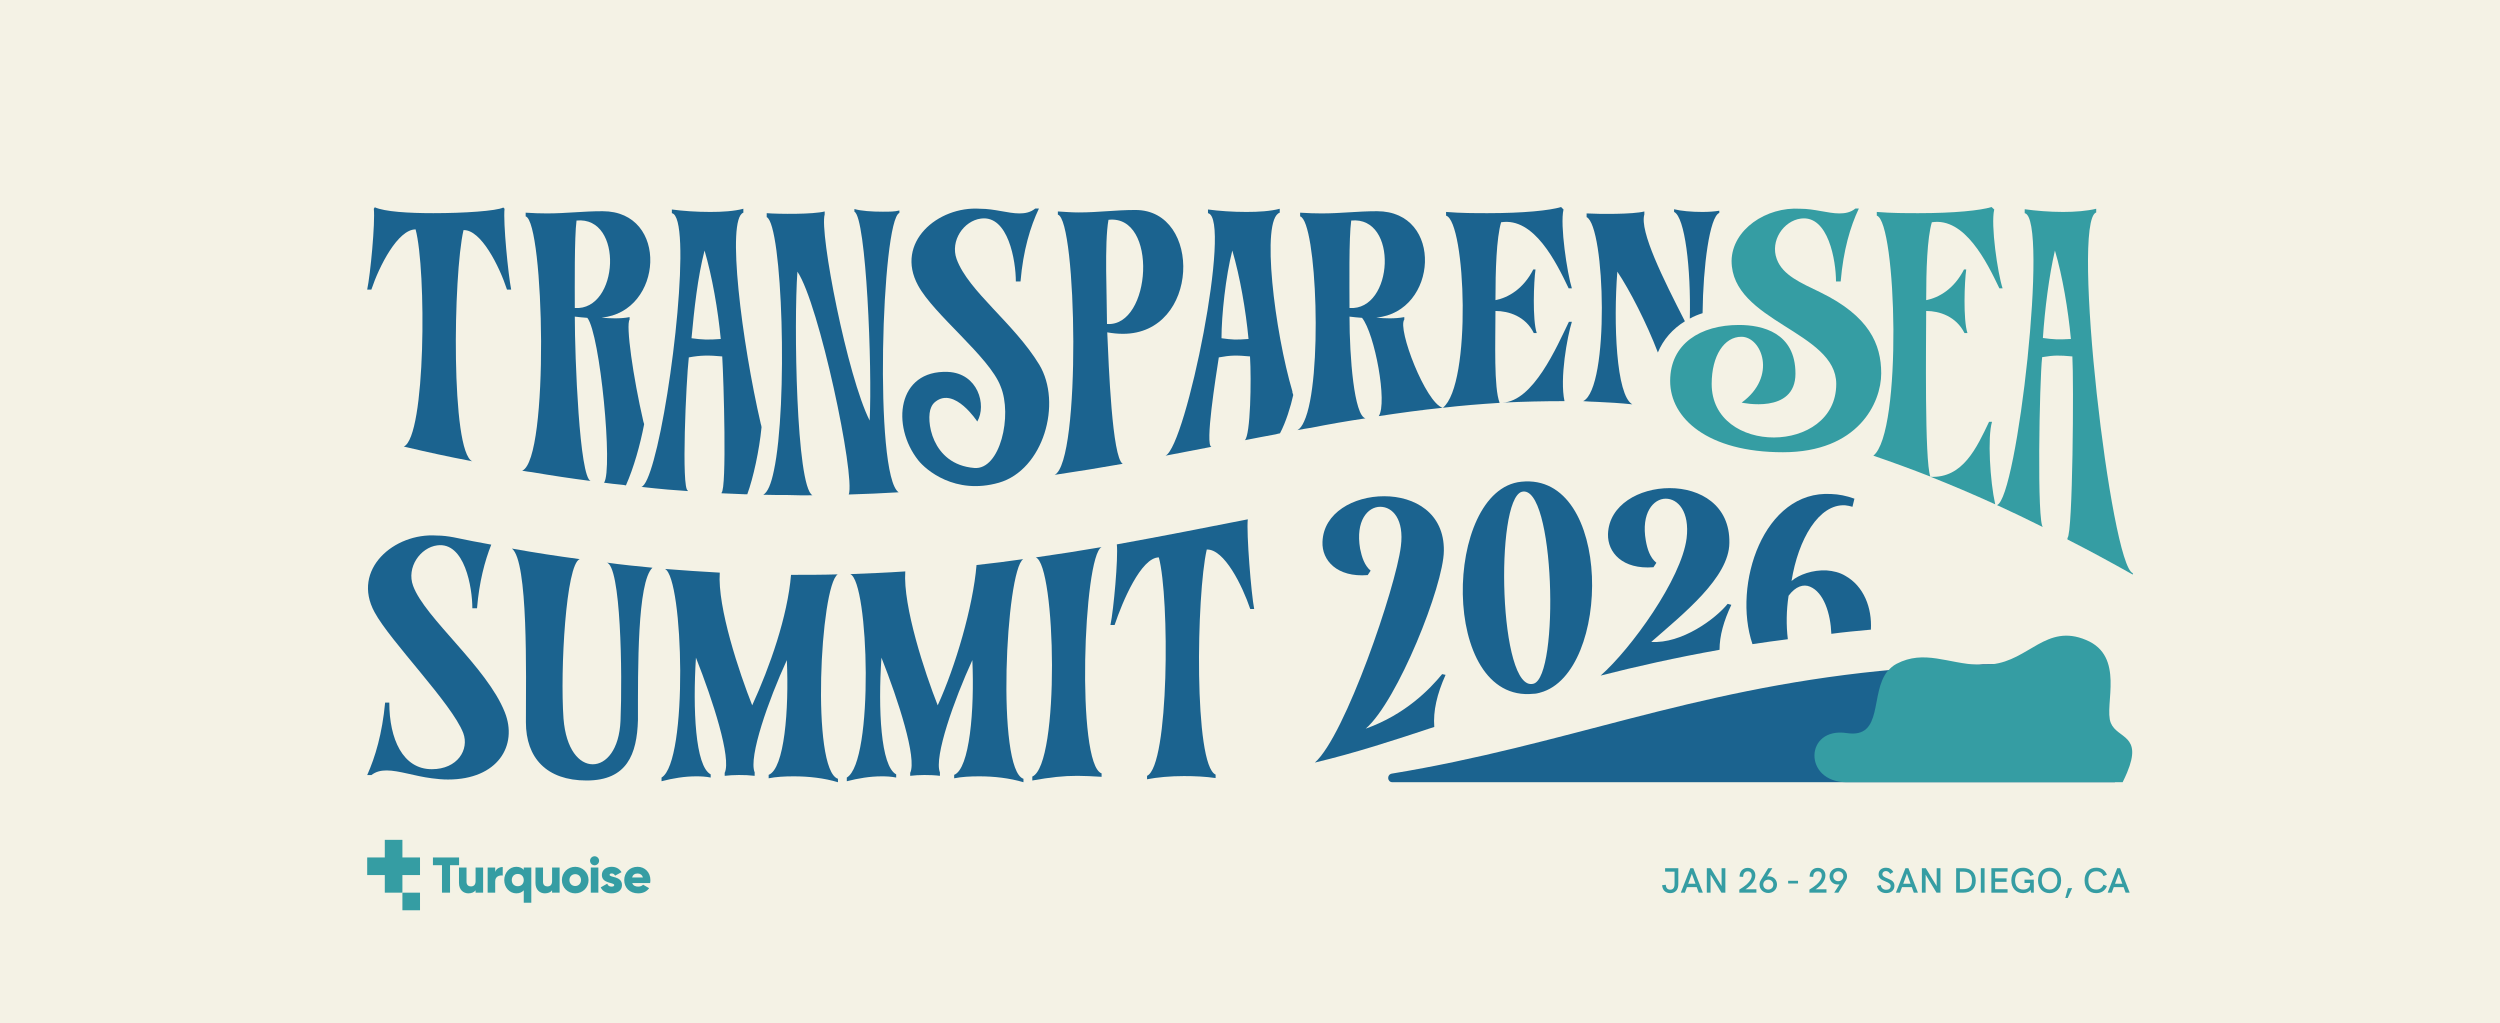 <?xml version="1.0" encoding="utf-8"?>
<svg xmlns="http://www.w3.org/2000/svg" fill="none" height="100%" overflow="visible" preserveAspectRatio="none" style="display: block;" viewBox="0 0 1280 524" width="100%">
<g id="Hero">
<rect fill="#F4F2E5" height="524" width="1280"/>
<g clip-path="url(#clip0_0_12)" id="Logo">
<g id="Group">
<path d="M229.388 399.115C226.621 399.115 223.853 398.863 221.085 398.486C212.154 397.354 204.228 394.46 197.938 394.46C194.919 394.46 192.403 395.089 190.139 396.85H188C192.151 387.541 195.674 375.716 197.183 359.739H199.322C199.322 378.358 206.241 393.831 221.085 393.831C234.294 393.831 240.333 383.767 237.188 375.338C231.401 360.242 199.825 328.415 191.774 313.445C179.823 291.556 201.838 272.686 223.601 274.195C226.621 274.195 229.388 274.573 232.156 275.076C238.697 276.46 245.113 277.718 251.529 278.85C248.132 287.404 245.365 297.971 244.233 311.432H241.842C241.842 300.865 237.943 277.34 223.853 279.227C215.173 280.359 208.002 290.549 211.525 299.984C217.563 316.464 249.265 341.498 258.448 364.645C265.241 381.628 254.926 399.115 229.388 399.115Z" fill="#1B638F" id="Vector"/>
<path d="M334.054 290.674C326.38 289.919 318.455 289.164 310.53 288.032C317.952 289.038 318.707 345.145 317.7 369.047C317.071 383.766 310.404 391.314 303.485 391.314C296.566 391.314 289.773 383.766 288.515 367.915C286.753 343.006 289.773 288.786 296.817 286.27C285.495 284.761 273.922 283 262.096 280.861C270.525 287.277 269.267 345.271 269.267 369.802C269.267 387.917 279.709 399.616 300.34 399.616C320.971 399.616 326.129 386.282 326.632 368.67C326.632 342.503 326.255 297.97 334.054 290.674Z" fill="#1B638F" id="Vector_2"/>
<path d="M429.033 398.737V400.498C421.988 398.359 413.937 397.479 406.389 397.479C401.734 397.479 397.331 397.73 393.557 398.485V396.724C401.608 393.579 403.999 363.513 402.866 337.975C393.557 358.229 383.116 387.666 386.387 395.466V397.227C381.355 396.598 375.065 396.724 371.039 397.227V395.718C374.561 388.295 365.001 358.607 356.32 336.717C354.685 363.135 355.943 392.321 363.868 396.472V398.108C361.478 397.605 358.962 397.479 356.446 397.479C350.534 397.479 344.495 398.485 338.708 399.995V398.108C352.421 390.057 349.905 295.832 340.47 291.303C350.03 292.058 359.34 292.687 368.523 293.191C367.265 310.928 378.587 344.643 385.129 361.123C394.186 341.372 403.244 315.583 405.005 294.323H405.131C413.182 294.323 421.107 294.323 428.907 294.071C419.975 299.984 415.195 394.208 429.033 398.737Z" fill="#1B638F" id="Vector_3"/>
<path d="M524.012 398.738V400.499C516.842 398.361 508.916 397.48 501.368 397.48C496.714 397.48 492.311 397.732 488.537 398.486V396.725C496.462 393.58 498.978 363.514 497.846 337.977C488.537 358.23 478.095 387.668 481.24 395.467V397.228C476.334 396.599 469.918 396.725 466.019 397.228V395.719C469.541 388.297 459.98 358.608 451.3 336.719C449.539 363.137 450.923 392.322 458.848 396.474V398.109C456.332 397.606 453.942 397.48 451.426 397.48C445.513 397.48 439.475 398.486 433.562 399.996V398.109C447.526 390.058 444.884 297.721 435.323 293.947C444.884 293.569 454.319 293.192 463.503 292.563C462.245 310.301 473.567 344.644 480.108 361.124C489.166 341.373 498.223 310.552 499.985 289.292C508.162 288.411 516.087 287.405 523.887 286.273C514.955 292.185 510.049 394.209 524.012 398.738Z" fill="#1B638F" id="Vector_4"/>
<path d="M564.017 395.967V397.729C559.362 397.477 555.462 397.226 551.688 397.226C544.266 397.226 537.725 397.98 528.541 399.616V397.603C542.757 391.439 540.618 289.037 530.302 285.389C541.75 283.754 553.072 281.993 564.017 280.106C554.708 284.509 550.934 391.439 564.017 395.967Z" fill="#1B638F" id="Vector_5"/>
<path d="M642.139 311.809H640.126C636.1 299.858 626.791 280.988 617.859 281.365C612.576 304.261 611.192 391.692 622.388 396.598V398.359C617.23 397.604 611.569 397.353 606.16 397.353C599.241 397.353 592.448 397.982 587.29 398.988V397.227C598.612 392.069 598.863 306.022 593.328 285.391C584.271 285.391 574.71 307.909 570.684 319.986H568.546C570.181 312.312 572.571 285.768 571.816 278.723C594.838 274.572 617.104 270.169 638.868 265.892C638.113 272.936 640.629 304.135 642.139 311.809Z" fill="#1B638F" id="Vector_6"/>
</g>
<g id="Group_2">
<path d="M258.322 106.881L257.693 106.252C254.171 108.013 237.691 109.145 221.84 109.145C209.134 109.145 196.932 108.391 191.9 106.126L191.397 106.881C192.151 114.052 189.635 140.595 188 148.269H190.139C194.164 136.192 203.725 117.448 212.783 117.448C218.318 138.079 218.066 223.498 206.744 228.656C207.122 228.781 207.499 228.781 207.876 228.907C219.073 231.549 230.017 233.939 240.71 235.952C241.088 236.078 241.465 236.078 241.842 236.204C230.772 231.423 232.03 140.721 237.314 117.826C246.245 117.448 255.68 136.318 259.58 148.269H261.719C260.209 140.595 257.567 114.052 258.322 106.881Z" fill="#1B638F" id="Vector_7"/>
<path d="M322.355 163.616V162.358C319.839 162.861 317.197 162.987 314.807 162.987C312.416 162.987 310.152 162.861 308.013 162.609C339.589 159.716 342.734 108.138 308.517 108.138C298.327 108.138 290.024 109.27 279.96 109.27C276.437 109.27 273.041 109.144 269.141 108.893V110.78C278.576 113.547 281.344 235.07 267.38 240.983C267.631 241.108 267.883 241.108 268.009 241.108C269.518 241.36 270.902 241.612 272.286 241.737C282.602 243.499 292.666 245.008 302.478 246.266C296.691 244.882 294.301 182.989 294.301 162.106C296.44 162.358 298.704 162.609 300.717 162.735C307.259 170.912 313.926 240.605 309.271 247.147C312.165 247.524 315.058 247.902 317.952 248.153C318.832 248.153 319.713 248.405 320.468 248.531C324.493 239.473 327.764 227.774 329.777 217.332V217.081C329.777 217.081 329.525 216.326 329.399 215.823C324.116 192.927 320.342 166.257 322.355 163.616ZM294.301 157.703C294.301 146.758 294.05 121.724 295.182 112.918C319.461 110.528 316.945 159.213 294.301 157.703Z" fill="#1B638F" id="Vector_8"/>
<path d="M389.532 217.083C379.845 175.191 371.794 111.914 380.6 108.894V106.882C375.945 108.14 369.781 108.517 363.617 108.517C356.698 108.517 349.401 108.014 343.992 107.259V109.146C354.307 111.033 344.369 200.98 334.683 235.575C332.544 243.375 330.28 248.784 328.393 249.287C332.921 249.791 337.45 250.294 341.979 250.671C345.376 250.923 348.772 251.174 352.169 251.426V251.174C348.772 250.42 351.288 195.067 352.672 182.991C358.836 181.858 362.862 181.858 369.781 182.487C370.536 194.69 372.171 250.294 369.403 252.307V252.558C373.429 252.684 377.329 252.936 381.229 253.061H382.613C385.632 244.884 388.777 230.543 389.909 218.718C389.909 218.215 389.657 217.586 389.532 217.083ZM354.056 173.178C355.44 158.208 357.201 141.98 360.723 128.268C364.623 141.477 367.642 158.837 369.026 173.556C362.61 174.059 359.591 173.933 354.056 173.178Z" fill="#1B638F" id="Vector_9"/>
<path d="M460.106 252.055C451.803 252.558 443.248 252.936 434.568 253.187C437.965 243.501 419.346 155.315 408.276 139.087C406.389 165.127 407.647 249.036 415.95 253.565C411.547 253.69 407.144 253.565 402.741 253.439C398.841 253.439 394.815 253.439 390.79 253.313C393.054 252.055 394.815 247.778 396.199 241.11C403.496 207.27 400.602 115.059 392.551 111.159V109.146C398.967 109.649 416.453 109.775 422.24 108.265V109.775C419.472 118.959 433.813 192.677 445.261 215.321C446.645 188.274 443.5 111.285 437.462 108.391V107.007C440.732 108.014 446.519 108.391 451.929 108.391C455.199 108.391 458.219 108.391 460.483 107.762V109.02C451.425 112.543 447.4 243.626 460.106 252.055Z" fill="#1B638F" id="Vector_10"/>
<path d="M581.377 107.511C570.935 107.511 562.381 108.769 552.317 108.769C548.92 108.769 545.524 108.518 541.624 108.266V109.901C551.311 112.292 553.575 236.331 539.989 243.124C551.814 241.363 563.513 239.476 574.835 237.463C569.426 234.318 567.665 187.394 566.91 170.16C569.803 170.663 572.319 170.914 574.961 170.914C614.337 170.914 615.595 107.511 581.377 107.511ZM566.784 165.882C566.784 152.673 565.4 124.368 567.539 112.543C593.076 109.65 589.554 167.518 566.784 165.882Z" fill="#1B638F" id="Vector_11"/>
<path d="M661.763 200.603C652.706 170.033 645.409 112.165 655.222 108.894V106.882C650.567 108.14 644.403 108.517 638.113 108.517C631.194 108.517 624.023 108.014 618.488 107.259V109.146C630.942 111.536 607.292 228.53 596.725 233.311C604.65 231.801 612.45 230.292 620.249 228.782C616.853 228.027 622.514 192.929 624.023 182.991C630.187 181.858 633.081 181.858 640 182.487C640.755 194.564 640.251 222.869 637.358 225.385C642.767 224.379 647.925 223.247 653.209 222.366C653.964 222.115 654.718 221.989 655.347 221.863C658.367 216.202 660.883 208.025 662.141 202.238C662.141 202.238 661.763 201.106 661.637 200.603H661.763ZM625.407 173.178C625.407 161.479 627.546 141.477 630.942 128.268C634.842 141.477 637.861 158.837 639.245 173.556C632.703 174.059 630.942 173.933 625.407 173.178Z" fill="#1B638F" id="Vector_12"/>
<path d="M738.627 208.778C729.947 206.262 715.354 168.27 719.002 163.616V162.358C716.36 162.861 713.844 162.987 711.454 162.987C709.064 162.987 706.8 162.861 704.661 162.609C736.237 159.716 739.382 108.138 705.038 108.138C694.974 108.138 686.672 109.27 676.608 109.27C673.085 109.27 669.689 109.144 665.663 108.893V110.78C674.217 113.296 677.362 195.191 667.676 215.823C666.669 218.087 665.537 219.597 664.279 220.226C666.544 219.848 668.682 219.345 670.821 219.093H670.947C680.382 217.206 689.817 215.571 699.126 214.187C693.339 212.803 690.949 182.989 690.949 162.106C693.087 162.358 695.352 162.609 697.365 162.735C703.906 170.912 710.448 206.262 705.919 213.055C716.738 211.42 727.683 209.91 738.627 208.778ZM690.949 157.703C690.949 146.758 690.571 121.724 691.829 112.918C716.109 110.528 713.593 159.213 690.949 157.703Z" fill="#1B638F" id="Vector_13"/>
<path d="M803.162 147.64H804.798C802.408 139.966 798.634 115.058 800.521 107.258L799.263 106C793.476 107.761 780.015 109.145 761.774 109.145C755.358 109.145 748.062 109.145 740.388 108.516V110.403C750.452 113.422 753.597 196.828 738.753 208.779C748.314 207.647 758 206.892 767.813 206.263C764.793 198.589 765.674 175.19 765.674 159.214C772.467 159.214 781.147 161.981 785.299 170.536H786.808C784.544 163.742 785.299 143.992 786.179 137.953H785.047C780.015 147.892 772.216 152.42 765.674 153.678C765.674 138.331 766.177 121.977 768.567 113.8C785.425 111.158 796.747 134.179 803.162 147.64ZM804.798 164.749H803.288C796.998 177.706 785.047 205.508 769.322 206.137C779.764 205.634 790.331 205.382 801.024 205.382C798.508 193.809 802.408 172.423 804.798 164.749Z" fill="#1B638F" id="Vector_14"/>
<path d="M1023.69 147.64H1025.33C1022.81 139.966 1019.16 115.058 1021.05 107.258L1019.66 106C1014 107.761 1000.54 109.145 982.302 109.145C975.76 109.145 968.59 109.145 960.916 108.516V110.403C970.98 113.422 974.125 221.485 959.155 233.31C968.716 236.581 978.402 240.103 988.34 244.003C985.321 235.952 986.202 175.064 986.202 159.214C992.995 159.214 1001.55 161.981 1005.83 170.536H1007.34C1005.07 163.742 1005.83 143.992 1006.71 137.953H1005.58C1000.54 147.892 992.744 152.42 986.202 153.678C986.202 138.331 986.705 121.977 989.095 113.8C1005.95 111.158 1017.27 134.179 1023.69 147.64ZM1019.92 215.949H1018.41C1011.99 229.41 1004.95 244.883 988.466 244.129C999.285 248.406 1010.23 253.06 1021.55 258.218C1018.91 246.519 1017.53 223.749 1019.92 215.949Z" fill="#359DA3" id="Vector_15"/>
<path d="M1045.96 173.052C1046.96 158.208 1049.1 141.351 1052.12 128.268C1056.02 141.351 1058.91 158.711 1060.3 173.556C1053.76 173.933 1051.49 173.807 1045.96 173.052ZM1073.26 108.769V106.882C1068.6 108.014 1062.44 108.517 1056.27 108.517C1049.35 108.517 1042.06 107.888 1036.65 107.133V109.146C1049.1 111.536 1032.75 255.703 1022.43 258.597C1030.11 262.119 1038.03 265.893 1046.08 269.919C1042.81 269.164 1044.2 194.942 1045.58 182.865C1051.74 181.858 1054.13 181.858 1061.05 182.487C1061.81 194.69 1061.3 273.441 1058.54 275.454V276.209C1069.48 281.744 1080.55 287.782 1092 294.198V293.443C1080.8 289.921 1060.17 113.172 1073.26 108.769Z" fill="#359DA3" id="Vector_16"/>
</g>
<path d="M841.909 109.775V108.266C836.248 109.775 818.636 109.649 812.346 109.272V111.159C821.907 115.814 824.171 198.716 810.585 205.383C812.975 205.635 815.239 205.635 817.63 205.761C823.542 206.012 829.581 206.39 835.745 207.019C827.442 202.364 826.058 165.253 828.071 139.087C834.361 148.396 843.167 165.63 848.828 180.475C851.596 173.807 856.376 168.398 862.666 164.498C851.596 142.861 839.393 118.455 841.909 109.775ZM871.598 108.517C866.189 108.517 860.528 108.014 857.131 107.133V108.517C862.666 111.033 865.811 137.703 865.182 163.114C867.195 161.982 869.334 161.102 871.724 160.347C871.975 136.067 875.372 110.907 880.278 109.02V107.888C878.014 108.266 874.995 108.517 871.598 108.517Z" fill="#1B638F" id="Vector_17"/>
<path d="M963.18 191.168C963.18 206.264 951.355 231.549 912.86 231.549C874.365 231.549 855.118 214.189 855.118 195.067C855.118 175.946 870.717 166.385 890.342 166.385C902.293 166.385 919.276 170.285 919.276 191.293C919.276 212.302 891.726 206.138 891.726 206.138C910.093 192.803 902.041 172.423 891.6 172.423C882.794 172.423 876.378 182.11 876.378 196.577C876.378 233.311 940.159 232.933 940.159 196.577C940.159 169.656 886.568 164.75 886.568 133.551C886.82 117.574 904.306 105.749 921.792 106.881C929.088 106.881 935.882 109.272 941.794 109.272C944.688 109.272 947.581 108.768 949.971 106.756H951.732C947.329 116.065 943.807 128.016 942.423 144.118H940.033C940.033 133.551 936.133 110.026 922.044 111.913C913.238 113.046 906.193 123.235 909.715 132.67C912.734 140.973 922.169 144.873 931.982 149.653C957.016 161.856 963.18 176.197 963.18 191.168Z" fill="#359DA3" id="Vector_18"/>
<path d="M511.432 247.149C488.914 253.564 473.944 240.481 470.17 235.701C456.206 218.089 459.351 189.406 485.266 190.413C500.739 191.042 505.268 207.396 500.362 215.824C500.362 215.824 488.788 197.961 478.976 205.635C477.969 206.389 477.215 207.396 476.711 208.654C473.944 214.566 476.711 237.839 498.852 239.601C512.061 240.733 518.477 212.679 512.313 197.835C506.652 182.739 478.095 161.101 470.044 146.131C458.093 124.242 480.108 105.372 501.871 106.881C509.294 106.881 516.087 109.272 521.999 109.272C524.767 109.272 527.66 108.768 530.051 106.756H531.938C527.535 116.065 523.886 128.016 522.503 144.118H520.112C520.112 133.551 516.213 110.026 502.249 111.913C493.443 113.046 486.398 123.235 489.795 132.67C495.833 149.15 519.106 165.379 532.063 186.639C544.014 206.389 534.202 240.607 511.432 247.149Z" fill="#1B638F" id="Vector_19"/>
<g id="Group_3">
<path d="M738.376 345.147C732.086 352.82 719.632 365.778 699.252 373.074C715.606 358.859 739.131 299.733 739.256 281.995C739.508 262.622 724.286 254.067 708.687 254.067C693.088 254.067 677.614 262.496 677.111 277.466C676.734 286.901 684.533 295.707 700.258 294.449L701.768 292.185C698.623 289.543 697.239 285.266 696.359 280.863C693.968 266.647 700.258 259.477 706.674 259.477C713.09 259.477 719.003 266.018 717.241 279.73C714.725 300.487 688.685 376.848 673.211 390.435C693.843 385.528 713.467 379.113 734.35 372.194C733.721 364.017 735.734 355.336 740.137 345.524L738.376 345.147Z" fill="#1B638F" id="Vector_20"/>
<path d="M778.883 246.645C739.005 250.67 736.866 360.242 785.173 355.21C786.305 355.21 787.312 354.959 788.318 354.707C788.444 354.581 788.57 354.581 788.696 354.581C825.178 344.643 825.807 241.739 778.883 246.645ZM785.173 350.053C767.435 355.085 765.297 255.954 779.135 251.803C796.118 247.274 798.508 346.404 785.173 350.053Z" fill="#1B638F" id="Vector_21"/>
<path d="M884.556 309.167C878.391 316.84 861.031 329.672 845.432 328.666C861.786 314.324 885.31 295.706 885.436 277.968C885.814 258.595 870.466 249.915 854.867 249.915C839.268 249.915 823.794 258.469 823.291 273.439C823.039 282.874 830.713 291.68 846.564 290.422L848.074 288.158C844.803 285.516 843.419 281.113 842.664 276.836C840.148 262.621 846.564 255.324 852.854 255.324C859.144 255.324 865.182 261.992 863.547 275.578C860.905 296.461 834.99 332.314 819.517 345.9C837.758 341.246 857.886 336.717 880.404 332.691C880.404 325.521 882.543 317.973 886.443 309.67L884.556 309.167Z" fill="#1B638F" id="Vector_22"/>
<path d="M944.814 294.826C941.92 293.065 938.524 292.31 935.253 292.058C928.208 291.681 921.037 294.197 917.263 297.468C920.66 276.208 931.227 257.841 944.814 258.721C945.946 258.847 947.204 259.099 948.462 259.476L949.468 255.325C945.317 253.815 941.417 253.06 937.643 252.935C902.922 250.796 886.946 299.355 897.261 329.799C903.174 328.918 909.212 328.037 915.376 327.283C914.496 320.238 914.622 312.312 915.754 305.016C919.402 300.11 923.428 298.977 926.698 300.361C933.743 303.255 937.266 314.074 937.643 324.515C944.185 323.634 950.978 323.005 957.897 322.376C958.526 311.18 954.249 300.11 944.814 294.826Z" fill="#1B638F" id="Vector_23"/>
</g>
<path d="M1085.08 395.593C1084.45 397.103 1083.7 398.738 1082.82 400.499H712.964C710.197 400.499 709.945 396.6 712.587 396.096C801.779 381.378 864.302 353.45 962.552 343.512H962.678C977.27 342.002 992.744 340.87 1009.1 340.367C1011.11 340.367 1013.12 340.367 1015.14 340.115H1015.89C1022.68 339.99 1029.73 339.864 1037.03 339.864C1056.02 339.864 1068.6 343.26 1076.65 348.418C1076.9 356.973 1074.89 365.653 1076.78 370.182C1080.18 378.359 1093.26 376.094 1085.08 395.593Z" fill="#1B638F" id="Vector_24"/>
<path d="M1089.05 395.593C1088.42 397.102 1087.67 398.738 1086.79 400.499H945.512C923.12 400.499 923.875 372.068 945.512 375.339C964.634 378.232 957.212 354.708 966.521 343.512H966.647C967.779 342.128 969.163 340.87 971.05 339.863C985.265 332.441 997.468 339.863 1013.07 340.367C1015.08 340.367 1017.09 340.367 1019.11 340.115H1019.86C1038.86 338.102 1047.79 319.106 1068.04 327.661C1078.11 331.812 1080.37 340.115 1080.62 348.418C1080.87 356.972 1078.86 365.652 1080.75 370.181C1084.14 378.358 1097.23 376.094 1089.05 395.593Z" fill="#359DA3" id="Vector_25"/>
</g>
<g id="Frame 26">
<g id="Vector_26">
<path d="M855.158 457.287C852.764 457.287 851.18 455.775 851 453.219L852.89 453.003C852.998 454.695 853.772 455.505 855.158 455.505C856.652 455.505 857.372 454.551 857.372 452.553V446.289H852.53V444.507H859.298V452.661C859.298 455.577 857.75 457.287 855.158 457.287Z" fill="#359DA3"/>
<path d="M869.757 457.053L868.731 454.209H863.709L862.665 457.053H860.577L865.473 444.507H866.967L871.863 457.053H869.757ZM864.339 452.463H868.101L866.229 447.315L864.339 452.463Z" fill="#359DA3"/>
<path d="M881.461 444.507H883.387V457.053H881.371L875.809 447.819V457.053H873.883V444.507H875.881L881.461 453.687V444.507Z" fill="#359DA3"/>
<path d="M893.676 455.307H899.274V457.053H890.526V455.487C892.974 453.975 896.88 451.365 896.88 448.305C896.88 447.009 896.196 446.127 894.828 446.127C893.136 446.127 892.506 447.495 892.47 448.971L890.652 448.827C890.652 446.469 892.128 444.345 894.846 444.345C897.132 444.345 898.734 445.839 898.734 448.197C898.734 451.149 896.178 453.741 893.676 455.307Z" fill="#359DA3"/>
<path d="M905.881 448.701C908.221 448.809 909.823 450.609 909.823 452.913C909.823 455.397 907.825 457.215 905.359 457.215C902.911 457.215 900.877 455.415 900.877 452.931C900.877 452.139 901.129 451.329 901.561 450.627L905.323 444.507H907.447L904.729 448.773C905.107 448.701 905.503 448.665 905.881 448.701ZM905.359 455.451C906.799 455.451 907.933 454.425 907.933 452.913C907.933 451.401 906.799 450.393 905.359 450.393C903.919 450.393 902.785 451.401 902.785 452.913C902.785 454.425 903.919 455.451 905.359 455.451Z" fill="#359DA3"/>
<path d="M915.533 452.355V450.969H920.591V452.355H915.533Z" fill="#359DA3"/>
<path d="M929.553 455.307H935.151V457.053H926.403V455.487C928.851 453.975 932.757 451.365 932.757 448.305C932.757 447.009 932.073 446.127 930.705 446.127C929.013 446.127 928.383 447.495 928.347 448.971L926.529 448.827C926.529 446.469 928.005 444.345 930.723 444.345C933.009 444.345 934.611 445.839 934.611 448.197C934.611 451.149 932.055 453.741 929.553 455.307Z" fill="#359DA3"/>
<path d="M941.2 444.345C943.666 444.345 945.682 446.145 945.682 448.629C945.682 449.421 945.43 450.231 944.998 450.933L941.236 457.053H939.112L941.848 452.787C941.47 452.859 941.074 452.895 940.696 452.859C938.338 452.751 936.736 450.951 936.736 448.647C936.736 446.163 938.752 444.345 941.2 444.345ZM941.2 451.167C942.64 451.167 943.792 450.159 943.792 448.647C943.792 447.135 942.64 446.109 941.2 446.109C939.778 446.109 938.626 447.135 938.626 448.647C938.626 450.159 939.778 451.167 941.2 451.167Z" fill="#359DA3"/>
<path d="M965.697 457.269C963.249 457.269 961.377 455.811 961.017 453.579L962.943 453.111C963.123 454.641 964.185 455.559 965.733 455.559C967.173 455.559 968.019 454.821 968.019 453.687C968.019 452.661 967.335 452.067 965.355 451.293C962.763 450.303 961.845 449.367 961.845 447.603C961.845 445.605 963.357 444.273 965.625 444.273C967.281 444.273 968.595 445.011 969.369 446.469L967.767 447.459C967.299 446.505 966.489 445.983 965.571 445.983C964.527 445.983 963.771 446.685 963.771 447.549C963.771 448.485 964.455 449.007 966.381 449.745C969.099 450.789 969.945 451.761 969.945 453.525C969.945 455.793 968.271 457.269 965.697 457.269Z" fill="#359DA3"/>
<path d="M979.877 457.053L978.851 454.209H973.829L972.785 457.053H970.697L975.593 444.507H977.087L981.983 457.053H979.877ZM974.459 452.463H978.221L976.349 447.315L974.459 452.463Z" fill="#359DA3"/>
<path d="M991.581 444.507H993.507V457.053H991.491L985.929 447.819V457.053H984.003V444.507H986.001L991.581 453.687V444.507Z" fill="#359DA3"/>
<path d="M1001.55 457.053V444.507H1005.09C1009.23 444.507 1011.59 446.811 1011.59 450.879C1011.59 454.875 1009.3 457.053 1005.07 457.053H1001.55ZM1003.47 455.271H1004.89C1008.19 455.271 1009.65 453.903 1009.65 450.807C1009.65 447.729 1008.19 446.289 1005.07 446.289H1003.47V455.271Z" fill="#359DA3"/>
<path d="M1014.18 457.053V444.507H1016.11V457.053H1014.18Z" fill="#359DA3"/>
<path d="M1019.58 457.053V444.507H1027.88V446.289H1021.51V449.727H1027.36V451.509H1021.51V455.271H1027.88V457.053H1019.58Z" fill="#359DA3"/>
<path d="M1036.54 450.375H1041.31V457.053H1039.91L1039.65 455.577C1038.93 456.675 1037.53 457.287 1035.8 457.287C1032.26 457.287 1029.81 454.659 1029.81 450.753C1029.81 447.027 1032.02 444.255 1035.82 444.255C1038.41 444.255 1040.34 445.551 1041.22 447.855L1039.46 448.539C1038.86 446.937 1037.62 446.091 1035.8 446.091C1033.17 446.091 1031.73 447.855 1031.73 450.717C1031.73 453.633 1033.19 455.451 1035.93 455.451C1038 455.451 1039.42 454.425 1039.42 452.337V452.103H1036.54V450.375Z" fill="#359DA3"/>
<path d="M1049.39 457.287C1045.86 457.287 1043.47 454.695 1043.47 450.789C1043.47 446.865 1045.86 444.273 1049.39 444.273C1052.92 444.273 1055.29 446.865 1055.29 450.789C1055.29 454.695 1052.9 457.287 1049.39 457.287ZM1049.39 455.451C1051.82 455.451 1053.37 453.651 1053.37 450.789C1053.37 447.909 1051.82 446.109 1049.39 446.109C1046.96 446.109 1045.39 447.891 1045.39 450.789C1045.39 453.669 1046.96 455.451 1049.39 455.451Z" fill="#359DA3"/>
<path d="M1057.43 459.771L1058.77 454.713H1060.96L1058.66 459.771H1057.43Z" fill="#359DA3"/>
<path d="M1073.26 457.287C1069.61 457.287 1067.3 454.785 1067.3 450.771C1067.3 446.739 1069.62 444.255 1073.3 444.255C1075.91 444.255 1077.81 445.497 1078.73 447.855L1076.95 448.539C1076.36 446.901 1075.1 446.091 1073.3 446.091C1070.72 446.091 1069.23 447.765 1069.23 450.753C1069.23 453.759 1070.72 455.451 1073.26 455.451C1075.08 455.451 1076.36 454.605 1076.95 452.949L1078.77 453.633C1077.85 456.009 1075.89 457.287 1073.26 457.287Z" fill="#359DA3"/>
<path d="M1088.3 457.053L1087.27 454.209H1082.25L1081.21 457.053H1079.12L1084.01 444.507H1085.51L1090.4 457.053H1088.3ZM1082.88 452.463H1086.64L1084.77 447.315L1082.88 452.463Z" fill="#359DA3"/>
</g>
</g>
<g id="Group 11">
<path d="M294.511 443.805C290.724 443.805 287.686 446.766 287.686 450.603C287.686 454.441 290.724 457.401 294.511 457.401C298.297 457.401 301.335 454.441 301.335 450.603C301.335 446.766 298.297 443.805 294.511 443.805ZM294.511 453.641C292.837 453.641 291.55 452.43 291.55 450.603C291.55 448.776 292.837 447.565 294.511 447.565C296.184 447.565 297.471 448.776 297.471 450.603C297.471 452.43 296.184 453.641 294.511 453.641ZM243.496 444.163H247.357V457.04H243.496V455.829C242.801 456.782 241.512 457.401 239.814 457.401C237.215 457.401 235 455.546 235 452.07V444.163H238.862V451.502C238.862 453.097 239.865 453.846 241.104 453.846C242.519 453.846 243.499 453.022 243.499 451.192V444.163H243.496ZM257.4 443.905V448.283C255.805 448.025 253.539 448.671 253.539 451.219V457.04H249.677V444.166H253.539V446.459C254.053 444.734 255.781 443.911 257.4 443.911V443.905ZM282.661 444.163H286.523V457.04H282.661V455.829C281.967 456.782 280.678 457.401 278.98 457.401C276.381 457.401 274.166 455.546 274.166 452.07V444.163H278.027V451.502C278.027 453.097 279.031 453.846 280.269 453.846C281.685 453.846 282.664 453.022 282.664 451.192V444.163H282.661ZM268.165 445.374C267.314 444.394 266.052 443.802 264.327 443.802C260.952 443.802 258.173 446.763 258.173 450.6C258.173 454.438 260.952 457.398 264.327 457.398C266.052 457.398 267.314 456.806 268.165 455.826V462.188H272.026V444.166H268.165V445.377V445.374ZM265.099 453.743C263.323 453.743 262.034 452.532 262.034 450.603C262.034 448.674 263.323 447.463 265.099 447.463C266.875 447.463 268.165 448.674 268.165 450.603C268.165 452.532 266.878 453.743 265.099 453.743ZM302.492 444.163H306.354V457.04H302.492V444.166V444.163ZM235.048 442.979H230.414V457.04H226.294V442.982H221.66V439.015H235.051V442.982L235.048 442.979ZM306.741 440.713C306.741 441.975 305.687 443.03 304.424 443.03C303.162 443.03 302.107 441.975 302.107 440.713C302.107 439.451 303.162 438.396 304.424 438.396C305.687 438.396 306.741 439.451 306.741 440.713ZM326.458 443.802C322.389 443.802 319.609 446.763 319.609 450.6C319.609 454.438 322.338 457.398 326.743 457.398C329.19 457.398 331.095 456.496 332.357 454.744L329.268 452.968C328.754 453.536 327.852 453.948 326.795 453.948C325.379 453.948 324.195 453.485 323.705 452.145H332.847C332.949 451.655 333 451.141 333 450.6C333 446.711 330.22 443.802 326.458 443.802ZM323.624 449.263C323.985 447.95 324.964 447.228 326.431 447.228C327.591 447.228 328.748 447.769 329.16 449.263H323.624ZM318.449 453.175C318.449 456.138 315.874 457.398 313.094 457.398C310.519 457.398 308.562 456.418 307.559 454.332L310.906 452.427C311.24 453.407 311.961 453.948 313.094 453.948C314.02 453.948 314.486 453.665 314.486 453.148C314.486 451.733 308.151 452.478 308.151 448.025C308.151 445.218 310.519 443.802 313.199 443.802C315.285 443.802 317.139 444.728 318.221 446.558L314.924 448.334C314.564 447.664 314.05 447.201 313.199 447.201C312.529 447.201 312.118 447.46 312.118 447.923C312.118 449.389 318.452 448.412 318.452 453.175H318.449Z" fill="#359DA3" id="Wordmark"/>
<g id="Logomark">
<path d="M215.046 448.031V439.015H206.031V430H197.015V439.015H188V448.031H197.015V457.046H206.031V448.031H215.046Z" fill="#359DA3"/>
<path d="M215.046 457.046H206.031V466.061H215.046V457.046Z" fill="#359DA3"/>
</g>
</g>
</g>
<defs>
<clipPath id="clip0_0_12">
<rect fill="white" height="294.498" transform="translate(188 106)" width="904"/>
</clipPath>
</defs>
</svg>
